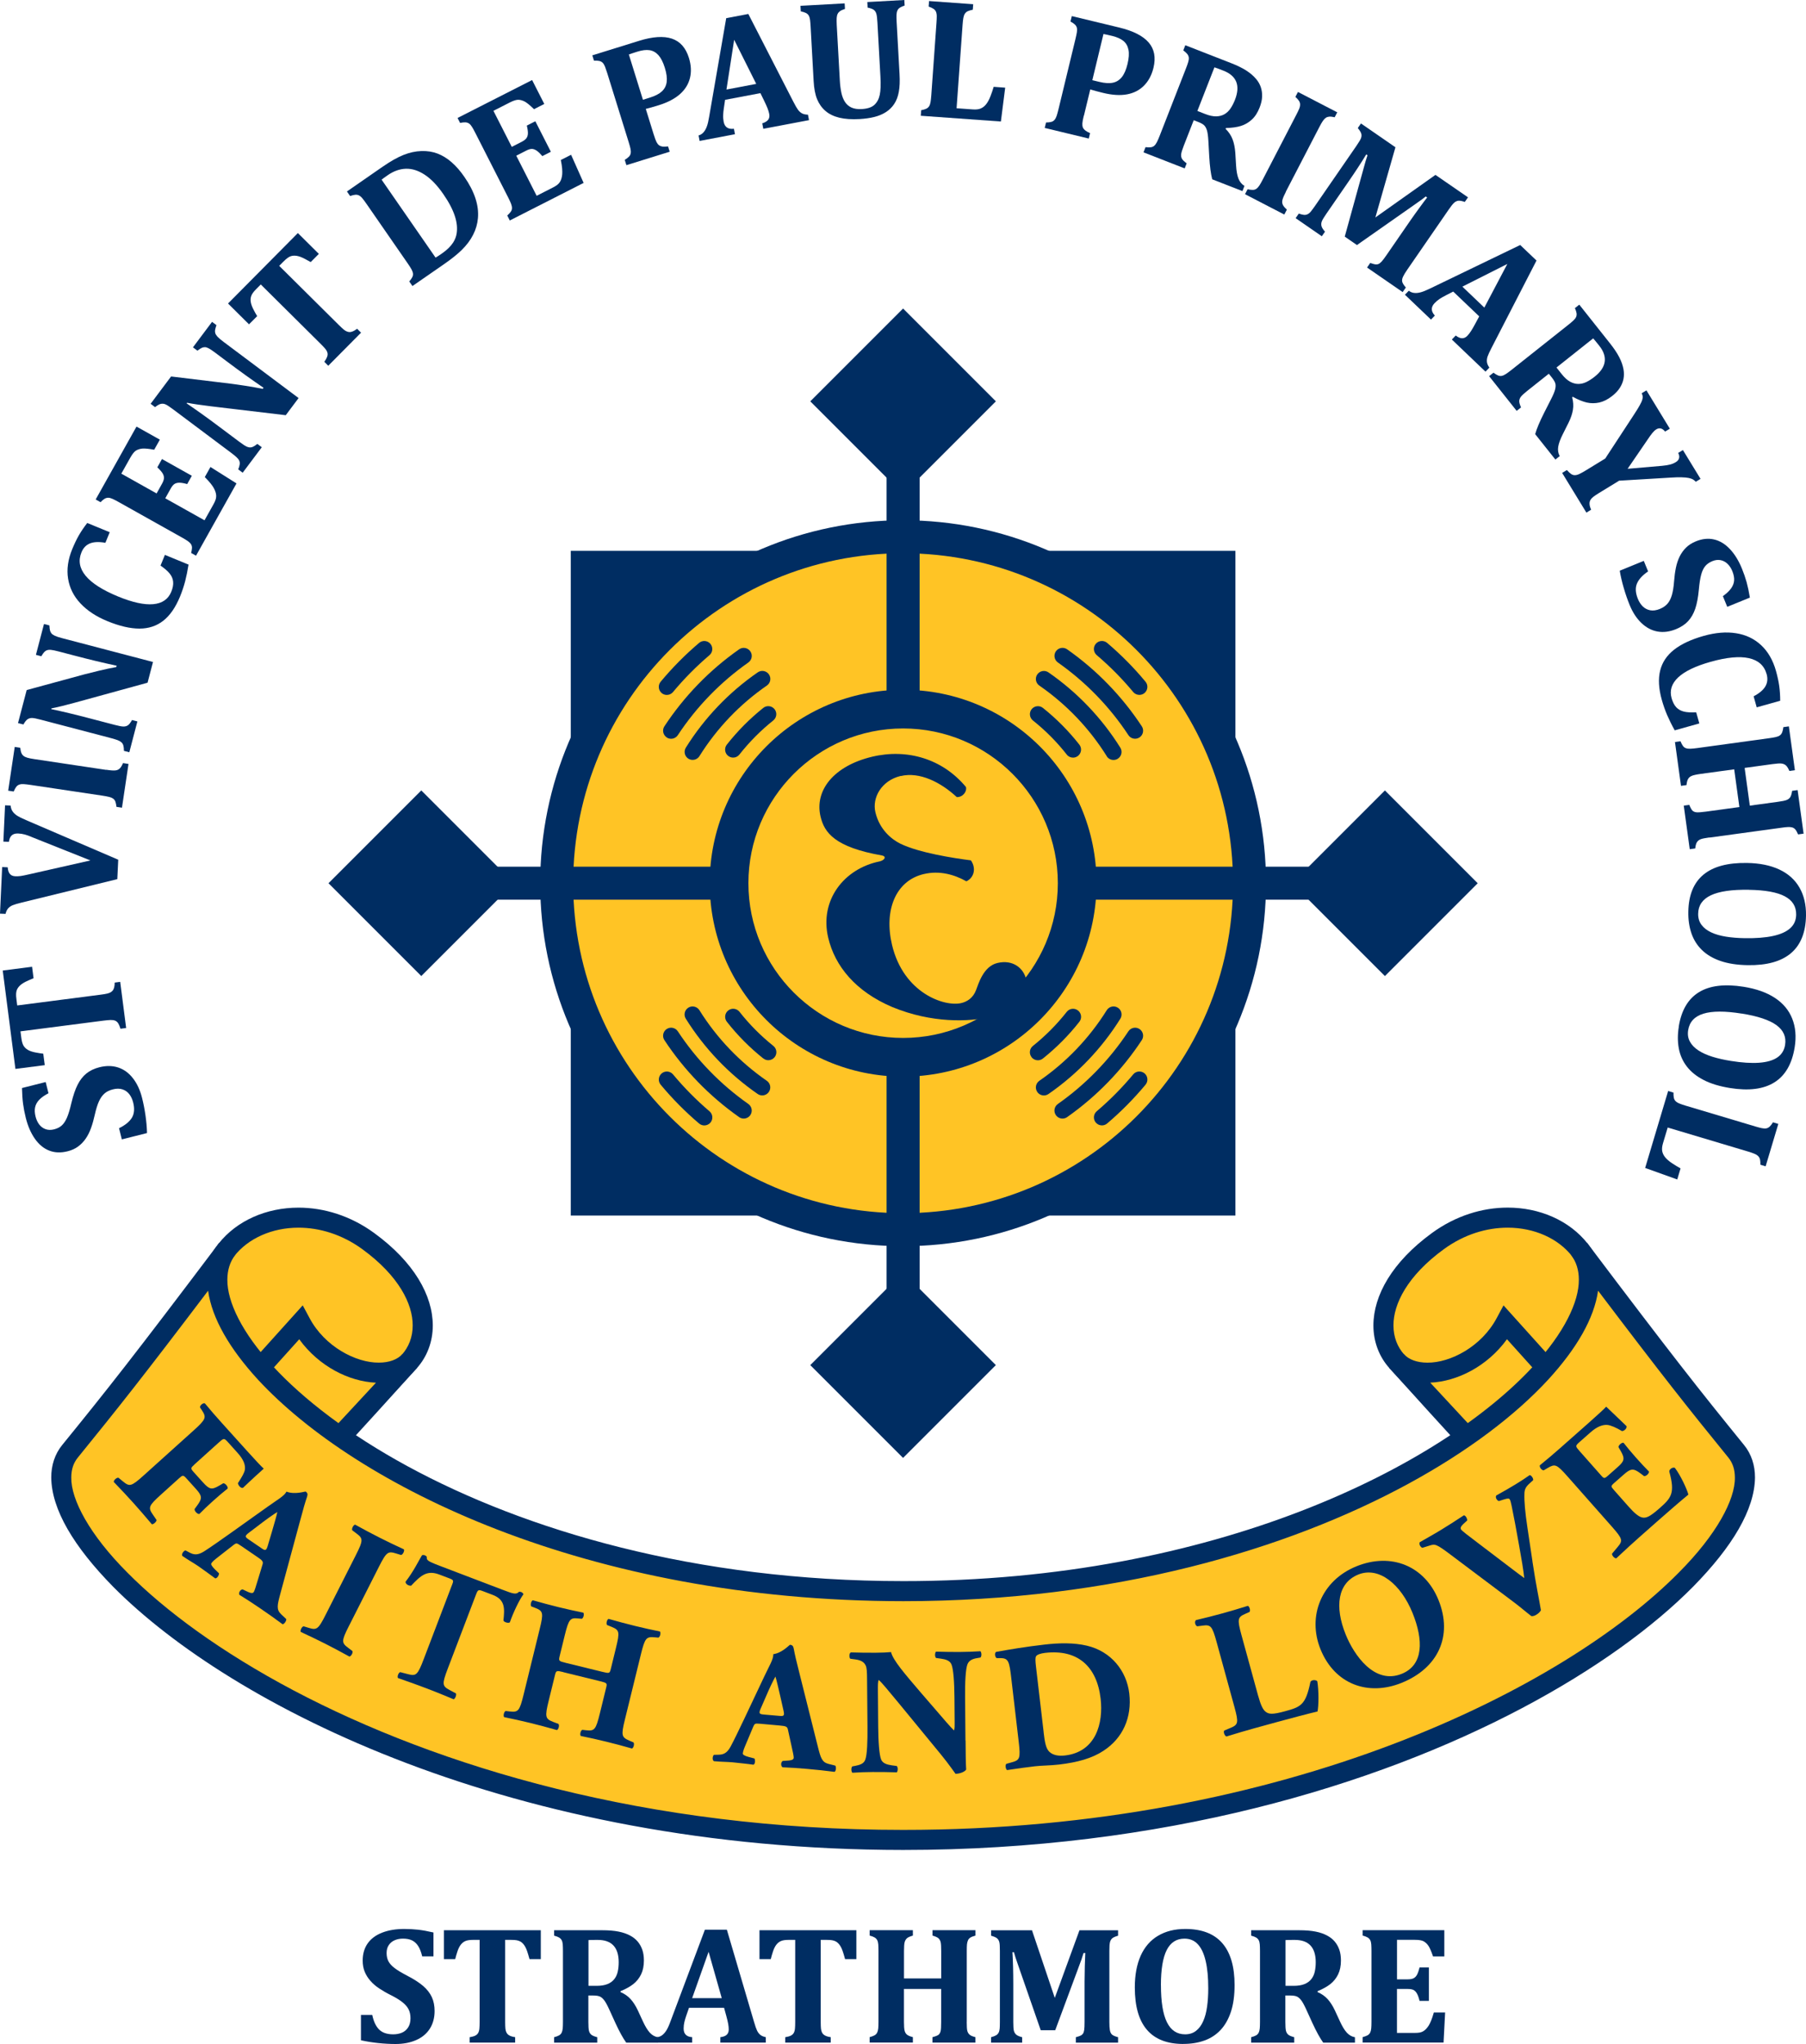 <?xml version="1.0" encoding="UTF-8"?><svg xmlns="http://www.w3.org/2000/svg" width="450" height="509.21" viewBox="0 0 450 509.21"><defs><style>.e{fill:#002d62;}.f{fill:#ffc425;}</style></defs><g id="a"/><g id="b"><g id="c"><rect class="e" x="142.22" y="137.23" width="165.61" height="165.6"/><g><path class="f" d="M225.03,306.35c-47.59,0-86.32-38.72-86.32-86.32s38.72-86.32,86.32-86.32,86.32,38.72,86.32,86.32-38.72,86.32-86.32,86.32h0Z"/><path class="e" d="M225.03,137.83c45.4,0,82.2,36.8,82.2,82.2s-36.8,82.21-82.2,82.21-82.21-36.8-82.21-82.21,36.8-82.2,82.21-82.2m0-8.22c-49.86,0-90.43,40.56-90.43,90.42s40.56,90.43,90.43,90.43,90.42-40.57,90.42-90.43-40.56-90.42-90.42-90.42h0Z"/></g><path class="e" d="M181.44,188.32c-.87-.68-1.02-1.94-.34-2.81h0c2.67-3.39,5.72-6.46,9.08-9.15h0c.86-.69,2.12-.55,2.81,.31h0c.69,.86,.55,2.12-.31,2.81h0c-3.13,2.5-5.96,5.35-8.44,8.5h0c-.4,.5-.98,.77-1.57,.76h0c-.43,0-.87-.14-1.23-.43h0Z"/><path class="e" d="M171.53,189.02c-.94-.59-1.22-1.82-.64-2.76h0c4.63-7.41,10.74-13.8,17.92-18.76h0c.91-.63,2.15-.4,2.78,.51h0c.63,.91,.4,2.15-.51,2.78h0c-6.73,4.65-12.46,10.64-16.8,17.58h0c-.38,.61-1.03,.94-1.7,.94h0c-.36,0-.73-.1-1.06-.3h0Z"/><path class="e" d="M166.12,183.71c-.92-.61-1.18-1.85-.57-2.77h0c4.94-7.5,11.26-14.02,18.61-19.17h0c.9-.64,2.15-.42,2.79,.49h0c.64,.9,.42,2.15-.49,2.79h0c-6.93,4.87-12.9,11.02-17.57,18.1h0c-.39,.58-1.02,.9-1.68,.9h0c-.38,0-.76-.11-1.1-.33h0Z"/><path class="e" d="M164.87,172.66c-.85-.71-.96-1.97-.26-2.82h0c2.91-3.49,6.11-6.73,9.58-9.67h0c.84-.72,2.1-.62,2.82,.23h0c.71,.84,.61,2.1-.23,2.82h0c-3.29,2.8-6.33,5.87-9.09,9.19h0c-.4,.48-.97,.72-1.54,.72h0c-.45,0-.9-.15-1.28-.46h0Z"/><path class="e" d="M265.8,187.98c-2.47-3.15-5.31-6-8.43-8.49h0c-.86-.69-1-1.95-.32-2.81h0c.69-.86,1.95-1,2.81-.32h0c3.37,2.69,6.42,5.76,9.08,9.15h0c.68,.87,.53,2.12-.34,2.81h0c-.37,.29-.8,.43-1.23,.43h0c-.59,0-1.18-.26-1.57-.76h0Z"/><path class="e" d="M275.77,188.39c-4.34-6.95-10.07-12.94-16.8-17.59h0c-.91-.63-1.14-1.87-.51-2.78h0c.63-.91,1.87-1.14,2.78-.51h0c7.17,4.96,13.28,11.35,17.91,18.76h0c.59,.94,.3,2.17-.64,2.76h0c-.33,.21-.7,.3-1.06,.3h0c-.67,0-1.32-.33-1.7-.94h0Z"/><path class="e" d="M281.16,183.14c-4.66-7.08-10.64-13.23-17.57-18.1h0c-.9-.63-1.12-1.88-.49-2.79h0c.64-.9,1.88-1.12,2.79-.49h0c7.35,5.16,13.67,11.67,18.61,19.18h0c.61,.92,.35,2.16-.57,2.77h0c-.34,.22-.72,.33-1.1,.33h0c-.65,0-1.29-.32-1.67-.9h0Z"/><path class="e" d="M282.36,172.4c-2.76-3.32-5.8-6.39-9.09-9.19h0c-.84-.72-.95-1.98-.23-2.82h0c.71-.84,1.98-.94,2.82-.23h0c3.46,2.94,6.67,6.18,9.57,9.68h0c.71,.85,.59,2.11-.26,2.82h0c-.37,.31-.83,.46-1.28,.46h0c-.57,0-1.14-.25-1.54-.72h0Z"/><path class="e" d="M190.19,263.7c-3.37-2.69-6.42-5.76-9.08-9.15h0c-.68-.87-.53-2.13,.34-2.81h0c.87-.68,2.12-.53,2.81,.33h0c2.48,3.15,5.31,6,8.44,8.5h0c.86,.69,1,1.95,.31,2.81h0c-.4,.49-.98,.75-1.56,.75h0c-.44,0-.88-.14-1.25-.44h0Z"/><path class="e" d="M188.8,272.55c-7.18-4.96-13.29-11.35-17.92-18.76h0c-.59-.93-.3-2.17,.63-2.75h0c.93-.59,2.17-.3,2.76,.63h0c4.34,6.95,10.07,12.94,16.8,17.59h0c.91,.63,1.13,1.87,.5,2.78h0c-.39,.56-1.01,.86-1.65,.86h0c-.39,0-.79-.12-1.13-.36h0Z"/><path class="e" d="M184.16,278.3c-7.34-5.16-13.67-11.67-18.61-19.17h0c-.61-.92-.35-2.16,.57-2.77h0c.92-.61,2.16-.35,2.77,.57h0c4.66,7.08,10.64,13.23,17.57,18.1h0c.9,.64,1.12,1.88,.49,2.79h0c-.39,.55-1.01,.85-1.64,.85h0c-.4,0-.8-.12-1.15-.36h0Z"/><path class="e" d="M174.19,279.9c-3.46-2.94-6.67-6.18-9.57-9.67h0c-.71-.85-.59-2.11,.26-2.82h0c.85-.71,2.11-.59,2.82,.26h0c2.76,3.31,5.8,6.39,9.09,9.19h0c.84,.71,.94,1.98,.23,2.82h0c-.4,.46-.96,.7-1.53,.7h0c-.46,0-.92-.16-1.29-.48h0Z"/><path class="e" d="M257.05,263.39c-.69-.87-.55-2.12,.31-2.81h0c3.13-2.5,5.96-5.35,8.44-8.5h0c.68-.87,1.94-1.02,2.81-.33h0c.87,.68,1.02,1.94,.33,2.81h0c-2.66,3.39-5.72,6.46-9.08,9.15h0c-.37,.29-.81,.44-1.25,.44h0c-.59,0-1.17-.26-1.56-.75h0Z"/><path class="e" d="M258.46,272.04c-.63-.91-.4-2.15,.51-2.78h0c6.73-4.65,12.46-10.64,16.8-17.59h0c.58-.93,1.82-1.22,2.75-.63h0c.94,.58,1.22,1.82,.64,2.75h0c-4.63,7.41-10.74,13.8-17.91,18.76h0c-.35,.24-.74,.36-1.14,.36h0c-.63,0-1.26-.3-1.65-.86h0Z"/><path class="e" d="M263.1,277.82c-.64-.9-.42-2.15,.49-2.79h0c6.93-4.87,12.9-11.02,17.57-18.1h0c.61-.92,1.85-1.18,2.77-.57h0c.92,.61,1.18,1.84,.57,2.77h0c-4.94,7.5-11.26,14.01-18.61,19.18h0c-.35,.25-.75,.36-1.15,.36h0c-.63,0-1.25-.3-1.64-.85h0Z"/><path class="e" d="M273.04,279.67c-.71-.84-.61-2.11,.23-2.82h0c3.29-2.8,6.33-5.87,9.09-9.19h0c.7-.85,1.97-.96,2.82-.26h0c.85,.71,.96,1.97,.26,2.82h0c-2.91,3.49-6.11,6.73-9.57,9.67h0c-.38,.32-.84,.48-1.3,.48h0c-.57,0-1.13-.24-1.52-.7h0Z"/><polygon class="e" points="220.91 331.66 220.91 108.4 229.14 108.4 229.14 331.66 220.91 331.66 220.91 331.66"/><polygon class="e" points="113.4 224.14 113.4 215.92 336.66 215.92 336.66 224.14 113.4 224.14 113.4 224.14"/><g><path class="f" d="M225.03,263.4c-23.91,0-43.37-19.45-43.37-43.37s19.46-43.37,43.37-43.37,43.37,19.46,43.37,43.37-19.46,43.37-43.37,43.37h0Z"/><path class="e" d="M225.03,171.84c26.61,0,48.19,21.58,48.19,48.19s-21.58,48.19-48.19,48.19-48.19-21.57-48.19-48.19,21.57-48.19,48.19-48.19m0,9.64c-21.26,0-38.55,17.29-38.55,38.55s17.29,38.55,38.55,38.55,38.55-17.29,38.55-38.55-17.29-38.55-38.55-38.55h0Z"/></g><path class="e" d="M224.43,193.31c-4.79,1.14-7.17,5.42-6.31,9.04,1.05,4.4,4.09,6.77,6.19,7.82,4.67,2.29,13.35,3.63,17.61,4.17,1.41,2.04,.73,4.37-1.13,5.22-2.98-1.67-6.64-2.75-10.65-1.8-6.94,1.65-9.94,8.97-7.87,17.66,2.86,12.01,13.07,15.47,17.27,14.47,1.37-.33,2.91-1.21,3.67-3.25,.58-1.48,1.8-5.9,5.31-6.73,3.91-.93,6.51,1.34,7.14,3.98,1.19,4.98-3.62,8.19-8.9,9.45-5.28,1.25-14.58,1.61-24.42-2.45-9.19-3.9-14.3-10.22-15.97-17.25-2.23-9.38,3.95-17.25,12.81-19.04,1.27-.3,1.77-1.25,.58-1.48-11.74-2.06-14.35-5.67-15.3-9.67-1.56-6.54,3.29-12.65,12.86-14.93,8.79-2.09,17.58,.57,23.37,7.55,.28,1.17-.83,2.57-2.29,2.51-3.98-3.7-9.25-6.36-13.94-5.25Z"/><rect class="e" x="208.67" y="83.63" width="32.7" height="32.7" transform="translate(-4.79 188.4) rotate(-45)"/><rect class="e" x="208.67" y="323.73" width="32.7" height="32.7" transform="translate(-174.57 258.73) rotate(-45)"/><rect class="e" x="88.62" y="203.68" width="32.7" height="32.7" transform="translate(-124.84 138.68) rotate(-45)"/><rect class="e" x="328.72" y="203.68" width="32.7" height="32.7" transform="translate(-54.51 308.46) rotate(-45)"/><g><path class="e" d="M29.68,281.06c1.53-.75,2.59-1.62,3.19-2.61,.59-.99,.7-2.26,.31-3.79-.2-.8-.52-1.49-.95-2.05-.43-.57-1-.97-1.7-1.21-.7-.23-1.51-.24-2.42,0-.84,.21-1.53,.55-2.07,1.02-.54,.47-1,1.12-1.38,1.95-.38,.83-.73,1.95-1.04,3.34-.26,1.19-.57,2.29-.93,3.29-.35,1-.8,1.89-1.33,2.66-.53,.78-1.17,1.43-1.9,1.97-.73,.54-1.6,.94-2.62,1.19-1.67,.42-3.19,.37-4.57-.17-1.38-.53-2.56-1.51-3.56-2.92-1-1.42-1.76-3.15-2.28-5.22-.3-1.21-.53-2.38-.68-3.51-.15-1.13-.24-2.44-.27-3.94l5.9-1.49,.7,2.79c-1.01,.53-1.78,1.07-2.31,1.63-.53,.56-.87,1.18-1.02,1.85-.15,.67-.11,1.46,.12,2.37,.2,.77,.51,1.43,.93,1.97,.43,.54,.95,.92,1.58,1.14,.62,.22,1.32,.23,2.08,.04,.79-.2,1.43-.52,1.93-.97s.93-1.11,1.3-1.96c.37-.86,.73-2.06,1.09-3.61,.45-1.89,.97-3.42,1.56-4.58,.59-1.17,1.32-2.1,2.19-2.81,.87-.7,1.95-1.22,3.26-1.55,1.67-.42,3.22-.4,4.64,.06,1.42,.46,2.65,1.35,3.68,2.67,1.03,1.31,1.79,2.94,2.28,4.88,.35,1.38,.64,2.85,.86,4.39,.22,1.54,.35,3,.38,4.4l-6.27,1.58-.7-2.79Z"/><path class="e" d="M31.39,256.11l-1.37,.18c-.17-.57-.36-1.01-.56-1.34-.2-.32-.46-.54-.77-.67-.31-.13-.7-.18-1.15-.17-.46,.02-1.02,.07-1.68,.15l-20.76,2.68,.22,1.69c.11,.83,.29,1.46,.54,1.88,.25,.42,.61,.76,1.07,1.04,.46,.27,1.05,.48,1.79,.63,.73,.15,1.42,.25,2.06,.33l.37,2.85-7.31,.94-3.16-24.51,7.31-.94,.37,2.85c-.91,.39-1.58,.68-2,.89-.42,.21-.78,.43-1.07,.66-.29,.23-.52,.46-.7,.69-.18,.24-.32,.48-.41,.73-.09,.25-.15,.56-.17,.92s.01,.83,.09,1.4l.19,1.5,20.76-2.68c.74-.09,1.29-.19,1.67-.28,.38-.09,.68-.21,.9-.35,.22-.14,.39-.3,.52-.48,.12-.18,.23-.42,.31-.72,.08-.3,.12-.7,.13-1.19l1.37-.18,1.48,11.5Z"/><path class="e" d="M7.79,208.47c-.58-.24-1.12-.43-1.63-.57-.51-.14-1.05-.23-1.63-.25-.68-.03-1.22,.12-1.6,.46-.38,.34-.62,.88-.71,1.62l-1.38-.06,.42-9.04,1.38,.06c.06,.54,.21,.99,.45,1.38,.24,.38,.6,.74,1.06,1.06,.47,.32,1.24,.71,2.31,1.17l23,9.88-.23,4.84-23.81,5.83c-1.06,.26-1.82,.48-2.27,.67-.45,.19-.82,.45-1.11,.77s-.51,.78-.66,1.38l-1.38-.06,.54-11.6,1.38,.06c.05,.73,.23,1.28,.53,1.64,.31,.37,.75,.56,1.34,.59,.46,.02,.91,0,1.36-.06,.45-.06,1.16-.21,2.13-.43l15.25-3.45-14.75-5.88Z"/><path class="e" d="M26.46,191.77c.48,.07,.94,.13,1.36,.16,.42,.03,.77,.03,1.04-.01,.28-.04,.52-.13,.72-.26,.2-.13,.39-.33,.57-.58,.17-.26,.34-.58,.5-.97l1.37,.21-1.63,10.9-1.37-.21c-.06-.53-.15-.96-.26-1.28-.12-.32-.3-.58-.57-.76-.26-.19-.61-.34-1.04-.44-.43-.11-.98-.21-1.64-.31l-17.92-2.68c-.66-.1-1.21-.16-1.65-.19-.43-.03-.8,0-1.11,.11-.31,.1-.56,.29-.78,.56-.21,.27-.42,.66-.64,1.17l-1.37-.21,1.63-10.9,1.37,.21c.07,.59,.17,1.03,.3,1.33s.31,.53,.54,.71c.23,.18,.54,.32,.93,.44,.39,.12,.98,.23,1.75,.35l17.9,2.68Z"/><path class="e" d="M10.97,155.46l1.34,.35c.03,.59,.08,1.01,.15,1.26,.06,.26,.18,.49,.34,.7s.44,.41,.83,.6c.39,.19,1.01,.4,1.87,.62l22.62,5.93-1.35,5.16-18.2,5c-2.46,.67-4.38,1.14-5.75,1.4l-.05,.18c2.95,.63,6.04,1.37,9.27,2.22l6.54,1.71c1.01,.27,1.74,.4,2.17,.41,.43,0,.8-.09,1.11-.3,.31-.2,.65-.64,1.03-1.32l1.34,.35-2.01,7.68-1.34-.35c0-.54-.05-.97-.14-1.31-.09-.33-.25-.61-.49-.82-.24-.21-.57-.4-.97-.55-.41-.15-.93-.31-1.57-.48l-17.57-4.61c-1.01-.27-1.73-.41-2.14-.42-.41-.01-.78,.09-1.11,.3-.33,.21-.68,.65-1.06,1.32l-1.34-.35,2.16-8.23,14.38-3.91c.9-.24,2.12-.54,3.65-.91,1.53-.37,2.96-.67,4.3-.91l.09-.33c-3.28-.7-6.83-1.55-10.66-2.56l-3.78-.99c-.88-.23-1.53-.36-1.94-.4-.41-.04-.74,0-.98,.08-.24,.09-.46,.23-.66,.44-.2,.2-.45,.56-.76,1.07l-1.34-.35,2.01-7.68Z"/><path class="e" d="M21.71,130.28l5.63,2.31-1.08,2.64c-1.59-.29-2.87-.24-3.84,.15-.97,.39-1.68,1.13-2.12,2.22-.84,2.05-.49,4,1.04,5.85,1.53,1.85,4.23,3.57,8.09,5.16,3.59,1.47,6.5,2.11,8.74,1.91,2.24-.2,3.74-1.23,4.5-3.08,.39-.94,.54-1.78,.47-2.51-.07-.73-.35-1.4-.84-2.01-.49-.62-1.26-1.29-2.3-2.02l1.09-2.66,5.89,2.42c-.25,1.56-.54,2.97-.86,4.21-.33,1.24-.75,2.5-1.27,3.77-1.11,2.69-2.49,4.69-4.16,6s-3.65,1.96-5.95,1.96c-2.29,0-4.94-.61-7.95-1.84-2.81-1.15-5.06-2.63-6.75-4.44-1.69-1.8-2.71-3.86-3.08-6.18-.37-2.31-.02-4.76,1.04-7.34,.54-1.31,1.09-2.46,1.67-3.47,.58-1,1.27-2.01,2.06-3.03Z"/><path class="e" d="M34.01,106.27l5.82,3.26-1.41,2.51c-1.38-.25-2.36-.34-2.93-.29-.57,.05-1.08,.21-1.54,.46-.46,.26-.95,.86-1.48,1.8l-2.24,3.99,8.79,4.93,1.35-2.42c.3-.54,.46-1,.48-1.39,.02-.39-.09-.79-.33-1.19-.24-.4-.68-.9-1.32-1.5l1.16-2.07,7.44,4.17-1.16,2.07c-.8-.23-1.45-.34-1.94-.34-.49,0-.89,.1-1.21,.3-.32,.2-.64,.58-.96,1.16l-1.35,2.42,9.78,5.48,2.23-3.98c.24-.43,.41-.8,.52-1.13,.11-.32,.16-.64,.16-.95,0-.31-.06-.63-.17-.98-.11-.34-.26-.67-.43-.99-.18-.32-.43-.69-.77-1.12-.34-.43-.83-.97-1.47-1.62l1.41-2.51,6.49,4.09-10.09,18.01-1.21-.68c.13-.52,.2-.95,.21-1.29,0-.34-.08-.65-.26-.91-.18-.27-.45-.53-.81-.78-.36-.25-.84-.54-1.43-.87l-15.79-8.85c-.57-.32-1.06-.58-1.47-.76-.41-.19-.77-.29-1.09-.3-.32,0-.62,.08-.92,.25-.3,.18-.64,.46-1.02,.86l-1.21-.68,10.18-18.17Z"/><path class="e" d="M52.82,80.17l1.11,.83c-.19,.56-.3,.97-.34,1.23-.04,.26-.02,.52,.05,.77,.07,.25,.25,.54,.54,.87,.29,.32,.79,.75,1.5,1.28l18.72,14.02-3.2,4.27-18.74-2.23c-2.53-.31-4.48-.6-5.85-.87l-.11,.15c2.49,1.69,5.08,3.54,7.76,5.55l5.41,4.05c.84,.63,1.46,1.03,1.86,1.2,.4,.17,.78,.22,1.14,.14,.36-.07,.84-.35,1.45-.84l1.11,.83-4.76,6.35-1.11-.83c.2-.5,.32-.92,.37-1.26,.05-.34,0-.66-.14-.95-.14-.29-.37-.58-.7-.87-.32-.29-.75-.64-1.27-1.03l-14.54-10.89c-.84-.63-1.45-1.03-1.82-1.19-.37-.17-.75-.21-1.14-.14-.38,.07-.88,.34-1.48,.82l-1.11-.83,5.1-6.81,14.79,1.79c.93,.12,2.17,.29,3.72,.53,1.55,.24,3,.5,4.33,.77l.2-.27c-2.77-1.88-5.74-4.01-8.91-6.39l-3.12-2.34c-.73-.55-1.28-.91-1.64-1.1-.37-.19-.68-.29-.93-.29-.26,0-.51,.04-.77,.16-.26,.11-.63,.35-1.11,.71l-1.11-.83,4.76-6.35Z"/><path class="e" d="M81.79,91.12l-.98-.98c.35-.49,.58-.91,.71-1.27,.13-.36,.15-.7,.06-1.02-.09-.33-.28-.66-.58-1.01-.29-.35-.68-.76-1.16-1.23l-14.86-14.74-1.2,1.21c-.59,.6-.98,1.12-1.15,1.58-.18,.46-.23,.95-.16,1.48,.07,.53,.27,1.13,.6,1.79,.33,.67,.67,1.28,1.01,1.83l-2.03,2.04-5.23-5.19,17.4-17.55,5.23,5.19-2.03,2.04c-.86-.48-1.51-.82-1.93-1.03-.43-.21-.82-.35-1.17-.44-.36-.09-.68-.13-.98-.13-.3,0-.57,.04-.83,.12-.26,.08-.53,.22-.83,.43-.29,.21-.65,.52-1.05,.92l-1.06,1.07,14.86,14.74c.53,.52,.94,.9,1.24,1.15,.3,.24,.58,.41,.83,.49,.25,.09,.48,.13,.7,.12,.22-.01,.47-.08,.76-.2,.29-.12,.63-.33,1.02-.63l.98,.98-8.16,8.23Z"/><path class="e" d="M95.43,41.48c1.92-1.33,3.63-2.29,5.13-2.89,1.5-.59,2.97-.91,4.42-.96,1.45-.05,2.79,.16,4.02,.62,1.23,.47,2.41,1.19,3.52,2.16,1.12,.97,2.19,2.2,3.21,3.69,1.24,1.79,2.15,3.55,2.72,5.27,.57,1.72,.78,3.37,.64,4.97-.12,1.43-.52,2.81-1.2,4.15-.68,1.34-1.64,2.62-2.89,3.84-1.08,1.05-2.54,2.22-4.39,3.5l-7.84,5.43-.79-1.14c.35-.41,.6-.77,.75-1.07,.16-.3,.21-.61,.17-.93-.04-.32-.17-.67-.39-1.06-.22-.39-.52-.86-.9-1.41l-10.3-14.88c-.37-.54-.71-.99-.99-1.33-.28-.35-.57-.6-.85-.74-.28-.15-.59-.21-.94-.18-.35,.03-.78,.14-1.29,.32l-.79-1.14,8.97-6.22Zm13.09,22.7c.23-.11,.77-.45,1.61-1.04,1.27-.88,2.2-1.8,2.81-2.76,.45-.72,.74-1.48,.85-2.27,.2-1.31,.05-2.73-.45-4.26-.54-1.67-1.5-3.5-2.88-5.49-1.51-2.19-3.06-3.8-4.65-4.84-1.59-1.04-3.15-1.53-4.69-1.48-1.54,.05-3.05,.59-4.53,1.62-.71,.49-1.22,.86-1.51,1.1l13.45,19.42Z"/><path class="e" d="M132.59,19.95l3.03,5.95-2.56,1.3c-1.01-.98-1.77-1.6-2.27-1.87-.5-.27-1.01-.43-1.53-.47-.52-.04-1.27,.18-2.23,.67l-4.08,2.08,4.57,8.98,2.47-1.26c.55-.28,.94-.58,1.17-.89,.23-.31,.36-.7,.38-1.17,.02-.47-.07-1.13-.27-1.98l2.12-1.08,3.87,7.6-2.12,1.08c-.54-.63-1.02-1.09-1.42-1.36-.41-.27-.8-.42-1.17-.43-.38-.01-.86,.13-1.44,.43l-2.47,1.26,5.08,9.99,4.06-2.07c.44-.22,.79-.44,1.06-.65,.27-.21,.49-.44,.66-.7,.17-.26,.3-.56,.4-.91,.1-.35,.16-.7,.19-1.06,.03-.36,.02-.81-.02-1.36-.04-.54-.15-1.27-.33-2.17l2.56-1.3,3.12,7.01-18.4,9.36-.63-1.24c.4-.36,.7-.68,.89-.96,.2-.28,.29-.58,.29-.9,0-.32-.08-.69-.24-1.1-.16-.41-.4-.92-.7-1.52l-8.21-16.13c-.3-.59-.56-1.07-.8-1.45-.23-.38-.48-.67-.74-.85s-.56-.28-.91-.3c-.35-.02-.79,.03-1.33,.14l-.63-1.23,18.56-9.44Z"/><path class="e" d="M162.9,33.54c.27,.88,.5,1.5,.68,1.84,.18,.35,.38,.61,.6,.78,.22,.17,.5,.29,.83,.35,.33,.06,.82,.05,1.45-.03l.41,1.32-10.79,3.35-.41-1.32c.45-.29,.8-.55,1.04-.8,.24-.24,.39-.52,.44-.84,.06-.32,.04-.69-.05-1.13-.09-.43-.24-.97-.44-1.61l-5.37-17.28c-.2-.63-.38-1.15-.54-1.57-.17-.42-.36-.74-.58-.96-.22-.22-.51-.37-.84-.45-.34-.08-.78-.1-1.33-.08l-.41-1.32,11.65-3.62c3.38-1.05,6.1-1.23,8.16-.55,2.06,.69,3.48,2.29,4.26,4.8,.55,1.78,.64,3.44,.26,5-.38,1.56-1.22,2.9-2.5,4.04-1.29,1.14-3.05,2.06-5.3,2.76-1.3,.4-2.37,.71-3.21,.91l1.99,6.42Zm-2.7-8.68l1.72-.54c1.34-.41,2.34-.94,3.01-1.56,.67-.63,1.07-1.41,1.19-2.36,.12-.95-.03-2.12-.47-3.53-.43-1.39-.97-2.44-1.6-3.14-.64-.7-1.38-1.11-2.22-1.23-.84-.12-1.84,0-2.99,.36-.94,.29-1.65,.53-2.15,.71l3.51,11.29Z"/><path class="e" d="M189.48,23.2l-8.81,1.67-.31,2.09c-.09,.59-.15,1.15-.17,1.69-.03,.54,.02,1.1,.12,1.67,.26,1.35,1.11,1.93,2.56,1.76l.26,1.36-8.81,1.67-.26-1.36c.5-.15,.91-.41,1.24-.79,.33-.38,.6-.85,.82-1.44,.22-.58,.41-1.4,.58-2.44l4.25-24.55,5.51-1.05,11.19,21.81c.5,.97,.89,1.66,1.18,2.05,.29,.39,.62,.69,1,.9,.38,.21,.88,.31,1.49,.33l.26,1.36-11.39,2.16-.26-1.36c.7-.22,1.19-.52,1.48-.9,.28-.38,.37-.86,.26-1.44-.08-.43-.22-.89-.42-1.4s-.48-1.13-.85-1.89l-.94-1.92Zm-8.48-.89l7.43-1.41-5.5-10.99-1.92,12.4Z"/><path class="e" d="M218.63,5.65c-.06-1.05-.14-1.78-.26-2.18-.11-.41-.31-.73-.59-.97-.28-.24-.81-.44-1.59-.61l-.08-1.38,9.22-.51,.08,1.38c-.5,.17-.88,.34-1.17,.52-.28,.18-.5,.41-.63,.71-.14,.29-.21,.66-.23,1.11-.02,.44,0,1,.03,1.67l.73,13.1c.1,1.73,.04,3.19-.18,4.37-.21,1.18-.59,2.19-1.14,3.02-.54,.83-1.24,1.51-2.08,2.05-.85,.54-1.81,.94-2.89,1.21-1.08,.27-2.3,.44-3.65,.52-1.99,.11-3.67,0-5.07-.34-1.39-.34-2.54-.9-3.45-1.68-.91-.78-1.6-1.76-2.08-2.92s-.77-2.68-.87-4.56l-.75-13.56c-.04-.66-.08-1.21-.14-1.65-.06-.45-.17-.8-.33-1.08-.16-.27-.4-.49-.71-.64-.31-.16-.74-.29-1.27-.4l-.08-1.38,11.01-.61,.08,1.38c-.56,.19-.98,.37-1.24,.56-.26,.19-.46,.41-.58,.67-.13,.26-.21,.59-.24,1-.03,.41-.03,1,.01,1.79l.77,13.84c.06,1.1,.19,2.11,.38,3.01,.19,.9,.49,1.67,.89,2.29,.41,.63,.95,1.1,1.62,1.41,.68,.31,1.53,.44,2.57,.38,1.42-.08,2.47-.42,3.14-1.04s1.12-1.44,1.34-2.48c.23-1.04,.29-2.58,.17-4.63l-.74-13.37Z"/><path class="e" d="M242.49,1.04l-.1,1.38c-.51,.1-.92,.23-1.23,.36-.3,.14-.55,.34-.73,.61-.18,.27-.31,.62-.39,1.06-.08,.44-.14,.99-.19,1.66l-1.5,20.86,4.06,.29c.81,.06,1.47-.02,1.97-.24,.51-.22,.96-.57,1.35-1.07,.39-.5,.75-1.16,1.07-1.99,.32-.83,.58-1.6,.79-2.33l2.87,.21-1.07,8.43-19.96-1.43,.1-1.38c.53-.1,.95-.23,1.26-.37,.31-.15,.55-.36,.72-.63,.17-.28,.29-.63,.36-1.07,.07-.44,.13-.99,.18-1.66l1.29-18.03c.05-.66,.07-1.21,.07-1.66,0-.45-.07-.82-.19-1.11-.13-.29-.33-.53-.62-.73-.29-.2-.69-.38-1.21-.56l.1-1.38,11,.79Z"/><path class="e" d="M270.05,28.82c-.22,.9-.34,1.54-.36,1.93-.02,.39,.02,.72,.12,.98,.1,.26,.28,.5,.54,.72,.26,.22,.68,.46,1.26,.72l-.32,1.35-10.98-2.65,.33-1.35c.54-.01,.97-.06,1.3-.15,.33-.09,.6-.25,.81-.5,.21-.24,.39-.58,.53-.99,.14-.42,.29-.95,.45-1.61l4.25-17.59c.15-.64,.27-1.18,.34-1.62,.07-.44,.07-.82,0-1.13-.08-.31-.24-.58-.49-.82-.25-.24-.62-.49-1.1-.75l.33-1.35,11.86,2.86c3.44,.83,5.87,2.07,7.29,3.71,1.42,1.65,1.82,3.75,1.2,6.31-.44,1.81-1.22,3.28-2.34,4.42-1.12,1.14-2.53,1.87-4.22,2.19-1.69,.32-3.68,.2-5.96-.35-1.32-.32-2.4-.61-3.23-.87l-1.58,6.53Zm2.13-8.84l1.75,.42c1.36,.33,2.49,.4,3.39,.2,.9-.19,1.64-.67,2.23-1.42,.59-.75,1.06-1.84,1.4-3.27,.34-1.41,.42-2.59,.23-3.52-.19-.93-.61-1.66-1.27-2.2-.66-.53-1.58-.94-2.75-1.23-.95-.23-1.69-.39-2.21-.49l-2.77,11.49Z"/><path class="e" d="M295.2,41.96l-10.27-4.01,.5-1.29c.53,.06,.97,.07,1.31,.03,.34-.04,.63-.17,.87-.38,.24-.21,.46-.52,.66-.91,.2-.39,.42-.91,.67-1.53l6.58-16.86c.24-.61,.42-1.13,.55-1.56,.13-.43,.18-.8,.14-1.12-.04-.31-.16-.61-.38-.88-.22-.27-.55-.57-.99-.89l.5-1.29,11.4,4.45c1.54,.6,2.8,1.22,3.79,1.85,.99,.64,1.8,1.33,2.44,2.09,.54,.63,.93,1.31,1.18,2.05,.25,.74,.36,1.52,.33,2.36-.03,.84-.24,1.74-.62,2.72-.5,1.28-1.15,2.29-1.96,3.02-.81,.74-1.71,1.26-2.71,1.57-1,.31-2.24,.48-3.73,.52l-.08,.2c.8,.79,1.38,1.66,1.74,2.61,.36,.94,.58,2.05,.68,3.32l.19,3.14c.08,1.4,.28,2.5,.59,3.31,.31,.8,.81,1.42,1.5,1.84l-.5,1.29-7.53-2.94c-.35-1.34-.6-3.22-.74-5.66l-.22-3.94c-.07-1.17-.19-2.03-.35-2.57-.16-.54-.39-.96-.67-1.25s-.79-.58-1.5-.86l-1.13-.44-2.46,6.3c-.38,.98-.6,1.68-.66,2.11-.06,.43,0,.81,.16,1.14,.17,.34,.57,.73,1.2,1.19l-.5,1.29Zm7.4-25.19l-4.25,10.87,1.94,.76c1.04,.41,1.96,.6,2.75,.59,.79-.02,1.48-.2,2.07-.54,.59-.35,1.1-.83,1.51-1.45,.42-.62,.78-1.33,1.1-2.14,.69-1.77,.79-3.27,.31-4.48-.49-1.21-1.55-2.14-3.2-2.78-1.12-.44-1.86-.71-2.23-.82Z"/><path class="e" d="M320.43,47.73c-.23,.44-.42,.85-.59,1.23-.17,.39-.28,.72-.33,.99-.05,.27-.04,.53,.02,.77,.06,.24,.18,.48,.37,.72,.19,.25,.44,.51,.75,.78l-.64,1.23-9.79-5.07,.64-1.23c.52,.11,.96,.17,1.3,.16,.34,0,.64-.1,.91-.29,.26-.19,.51-.47,.75-.84,.24-.37,.51-.86,.82-1.45l8.34-16.09c.31-.6,.55-1.1,.72-1.5,.17-.4,.25-.76,.25-1.09,0-.32-.09-.63-.28-.92-.19-.29-.49-.62-.9-.99l.64-1.23,9.79,5.07-.64,1.23c-.58-.13-1.03-.18-1.36-.15-.32,.03-.6,.12-.84,.28-.24,.16-.48,.41-.71,.74-.24,.33-.54,.85-.9,1.55l-8.33,16.07Z"/><path class="e" d="M364.98,50.31c-.73-.25-1.27-.35-1.63-.3-.36,.05-.7,.22-1.02,.5-.32,.28-.78,.85-1.37,1.72l-10.31,14.95c-.49,.7-.83,1.28-1.05,1.74s-.29,.87-.22,1.23c.07,.36,.37,.85,.91,1.48l-.79,1.14-8.87-6.12,.79-1.14c.6,.21,1.04,.33,1.3,.36,.27,.03,.51,0,.74-.09,.22-.09,.48-.29,.77-.59,.29-.3,.7-.85,1.24-1.63l5.84-8.47c.64-.93,1.42-2.02,2.33-3.27,.91-1.24,1.56-2.12,1.96-2.62l-.36-.25c-.46,.37-.91,.72-1.38,1.05-.46,.34-1.3,.93-2.51,1.77l-13.24,9.28-3.04-2.1,4.8-17.38c.26-.99,.55-1.96,.87-2.89l-.31-.21c-1.2,1.98-2.69,4.27-4.48,6.86l-5.48,7.95c-.59,.85-.96,1.47-1.11,1.86-.15,.39-.18,.78-.09,1.16,.09,.39,.38,.86,.88,1.42l-.79,1.14-6.53-4.51,.79-1.14c.5,.18,.93,.28,1.27,.32,.34,.03,.66-.02,.94-.17,.29-.14,.57-.38,.84-.72,.27-.34,.6-.78,.99-1.34l10.31-14.95c.6-.88,.98-1.5,1.13-1.87,.15-.37,.18-.74,.11-1.1-.08-.36-.37-.85-.89-1.48l.79-1.14,8.59,5.93-5,17.49,14.97-10.61,8.11,5.59-.79,1.14Z"/><path class="e" d="M368.59,78.83l-6.49-6.19-1.88,.96c-.53,.27-1.02,.55-1.47,.84-.45,.29-.88,.65-1.29,1.08-.95,.99-.93,2.03,.06,3.1l-.96,1-6.49-6.19,.96-1c.41,.32,.87,.5,1.36,.55,.5,.05,1.04,0,1.64-.17,.6-.16,1.37-.48,2.32-.94l22.44-10.83,4.06,3.87-11.22,21.79c-.5,.97-.83,1.69-.98,2.15-.15,.46-.2,.91-.15,1.34,.05,.43,.26,.9,.6,1.4l-.96,1-8.38-8,.96-1c.58,.44,1.11,.67,1.59,.68,.48,0,.92-.2,1.32-.62,.3-.31,.6-.7,.89-1.15,.3-.45,.64-1.05,1.04-1.79l1.01-1.88Zm-4.21-7.42l5.47,5.22,5.73-10.87-11.2,5.65Z"/><path class="e" d="M377.89,102.34l-6.85-8.63,1.09-.86c.43,.32,.8,.55,1.12,.68,.31,.14,.63,.17,.94,.11,.32-.06,.66-.22,1.03-.46,.37-.24,.82-.57,1.35-.99l14.18-11.25c.52-.41,.94-.77,1.27-1.07,.33-.31,.56-.6,.69-.89,.13-.29,.17-.61,.12-.95-.05-.34-.19-.77-.41-1.27l1.09-.86,7.61,9.59c1.03,1.29,1.81,2.46,2.35,3.51,.54,1.05,.89,2.06,1.06,3.04,.14,.81,.14,1.6-.01,2.37-.15,.76-.45,1.5-.9,2.2-.45,.71-1.08,1.38-1.91,2.04-1.08,.85-2.15,1.39-3.21,1.63-1.07,.23-2.11,.23-3.13,0-1.02-.24-2.18-.71-3.48-1.43l-.16,.13c.29,1.09,.36,2.13,.19,3.13-.16,1-.53,2.07-1.09,3.21l-1.41,2.81c-.63,1.25-1.02,2.3-1.16,3.16-.14,.85-.01,1.63,.37,2.34l-1.08,.86-5.03-6.33c.37-1.33,1.11-3.09,2.2-5.26l1.79-3.52c.53-1.04,.86-1.84,.99-2.4,.13-.55,.15-1.03,.05-1.42-.1-.39-.39-.89-.87-1.5l-.76-.95-5.29,4.2c-.82,.65-1.37,1.15-1.64,1.49-.27,.34-.41,.69-.44,1.07-.02,.38,.12,.92,.44,1.63l-1.08,.86Zm19.08-18.04l-9.14,7.26,1.29,1.63c.7,.88,1.39,1.51,2.08,1.89,.69,.38,1.38,.57,2.06,.57,.69,0,1.37-.16,2.04-.49,.67-.33,1.34-.76,2.02-1.3,1.49-1.18,2.33-2.42,2.52-3.72,.19-1.29-.26-2.63-1.36-4.01-.75-.94-1.25-1.55-1.51-1.83Z"/><path class="e" d="M403.37,119.8l-4.91,3c-.63,.39-1.1,.7-1.41,.94-.31,.24-.53,.46-.68,.68-.14,.22-.24,.44-.28,.65-.04,.21-.04,.47,0,.78,.05,.31,.17,.69,.37,1.14l-1.18,.72-6.04-9.89,1.18-.72c.38,.44,.73,.76,1.04,.98,.31,.21,.63,.31,.97,.3,.34-.01,.71-.11,1.13-.31,.41-.2,.91-.47,1.5-.83l4.91-3,7.28-11.12c.62-.95,1.06-1.67,1.33-2.17,.32-.57,.53-1.02,.62-1.35,.09-.33,.13-.6,.11-.82-.02-.22-.1-.49-.25-.81l1.18-.72,5.83,9.55-1.18,.72c-.68-.85-1.42-1.03-2.2-.55-.31,.19-.64,.49-.97,.9-.34,.41-.76,1-1.28,1.78l-4.89,7.14,8.58-.74c.85-.08,1.54-.19,2.05-.33,.51-.14,.98-.34,1.41-.61,.43-.26,.69-.59,.79-.99,.09-.39,.02-.82-.23-1.28l1.18-.72,4.39,7.18-1.18,.72c-.27-.28-.53-.48-.78-.62-.25-.13-.59-.24-1.01-.33-.42-.09-1.01-.14-1.76-.16-.75-.02-1.69,0-2.83,.08l-12.82,.77Z"/><path class="e" d="M410.67,142.35c-1.41,.95-2.34,1.96-2.79,3.03-.45,1.07-.37,2.33,.22,3.8,.31,.76,.72,1.4,1.23,1.9,.51,.5,1.13,.82,1.85,.96s1.53,.02,2.39-.33c.8-.33,1.44-.76,1.91-1.3,.47-.54,.83-1.25,1.09-2.12,.26-.88,.45-2.03,.56-3.45,.09-1.22,.24-2.34,.45-3.38,.21-1.04,.53-1.98,.94-2.82,.42-.84,.95-1.58,1.6-2.22,.65-.64,1.46-1.15,2.43-1.55,1.59-.65,3.11-.81,4.55-.47,1.44,.33,2.75,1.13,3.94,2.39,1.19,1.26,2.18,2.88,2.99,4.85,.47,1.15,.86,2.28,1.17,3.38,.3,1.1,.58,2.39,.82,3.86l-5.64,2.3-1.09-2.66c.92-.66,1.61-1.31,2.05-1.94,.45-.63,.7-1.29,.75-1.97,.05-.69-.1-1.46-.45-2.33-.3-.74-.7-1.35-1.2-1.82-.5-.48-1.07-.78-1.72-.91-.65-.13-1.34-.04-2.06,.25-.75,.31-1.34,.72-1.77,1.24-.43,.52-.77,1.23-1.01,2.13-.24,.9-.44,2.14-.58,3.73-.18,1.93-.48,3.52-.9,4.76-.42,1.24-1.02,2.27-1.78,3.09-.76,.82-1.76,1.48-3.01,1.99-1.59,.65-3.13,.85-4.6,.59-1.47-.26-2.81-.97-4.02-2.12-1.21-1.16-2.19-2.66-2.94-4.51-.54-1.32-1.03-2.73-1.46-4.22-.44-1.49-.77-2.93-1-4.3l5.99-2.45,1.09,2.66Z"/><path class="e" d="M443.58,174.58l-5.86,1.64-.77-2.75c1.43-.75,2.41-1.58,2.93-2.48,.52-.9,.63-1.92,.31-3.05-.6-2.13-2.07-3.45-4.42-3.97-2.35-.52-5.53-.22-9.55,.91-3.73,1.05-6.42,2.34-8.06,3.87-1.64,1.54-2.19,3.27-1.65,5.19,.28,.98,.67,1.74,1.17,2.27,.5,.53,1.14,.88,1.9,1.07,.76,.19,1.78,.24,3.06,.18l.78,2.77-6.13,1.72c-.77-1.38-1.4-2.67-1.91-3.85-.5-1.18-.94-2.43-1.31-3.75-.79-2.8-.92-5.23-.41-7.29,.51-2.06,1.67-3.79,3.48-5.21,1.81-1.41,4.27-2.56,7.4-3.44,2.92-.82,5.61-1.04,8.05-.65,2.44,.38,4.52,1.38,6.23,2.97,1.71,1.6,2.95,3.74,3.7,6.42,.38,1.36,.65,2.62,.81,3.76,.16,1.15,.24,2.37,.24,3.66Z"/><path class="e" d="M425.95,208.63c-1.07,.15-1.79,.29-2.18,.44-.38,.14-.69,.37-.91,.69-.23,.31-.38,.85-.46,1.61l-1.37,.19-1.49-10.86,1.37-.19c.32,.78,.6,1.27,.84,1.48,.24,.21,.56,.33,.95,.38,.39,.04,1.18-.01,2.36-.17l8.34-1.14-1.29-9.4-8.34,1.14c-.49,.07-.93,.14-1.35,.23-.41,.08-.74,.19-1,.31-.25,.12-.46,.27-.62,.46-.16,.18-.28,.42-.38,.72-.09,.3-.16,.65-.2,1.07l-1.37,.19-1.5-10.92,1.37-.19c.21,.49,.41,.88,.61,1.16,.2,.28,.45,.47,.76,.57,.3,.11,.68,.15,1.12,.13,.44-.02,1-.07,1.66-.16l17.93-2.46c.65-.09,1.2-.18,1.64-.28,.44-.1,.79-.23,1.04-.42,.26-.18,.45-.44,.58-.76,.13-.32,.23-.76,.3-1.3l1.37-.19,1.5,10.92-1.37,.19c-.31-.71-.61-1.18-.89-1.41-.29-.24-.64-.38-1.07-.44-.42-.06-1.17,0-2.24,.14l-6.95,.95,1.29,9.4,6.95-.95c1.05-.14,1.78-.29,2.18-.44,.4-.15,.7-.37,.92-.68,.22-.31,.38-.85,.49-1.62l1.37-.19,1.49,10.86-1.37,.19c-.25-.59-.49-1.01-.71-1.26-.23-.25-.49-.42-.8-.49-.31-.08-.64-.11-1.01-.09-.37,.01-.92,.07-1.67,.18l-17.91,2.45Z"/><path class="e" d="M420.68,227.12c.07-4.11,1.32-7.18,3.76-9.21,2.44-2.03,6.06-3,10.86-2.92,3.15,.05,5.83,.59,8.05,1.63,2.22,1.04,3.89,2.54,5.02,4.5,1.13,1.96,1.67,4.29,1.63,6.98-.07,4.18-1.32,7.31-3.75,9.37-2.43,2.06-6.02,3.05-10.75,2.98-2.64-.04-4.91-.39-6.8-1.04-1.89-.65-3.43-1.56-4.63-2.73s-2.07-2.56-2.62-4.17c-.55-1.61-.81-3.4-.77-5.38Zm15.08-5.45c-4.23-.07-7.38,.39-9.46,1.37-2.08,.98-3.14,2.51-3.17,4.6-.02,1.08,.26,2,.83,2.76,.57,.77,1.37,1.39,2.41,1.88,1.04,.49,2.27,.84,3.69,1.07,1.42,.23,2.99,.35,4.7,.38,2.79,.04,5.12-.14,7.01-.55,1.89-.41,3.32-1.05,4.29-1.92,.97-.87,1.47-2,1.49-3.39,.03-2.03-.91-3.55-2.83-4.57-1.92-1.02-4.91-1.56-8.95-1.62Z"/><path class="e" d="M418.29,255.77c.65-4.06,2.32-6.92,5.03-8.58,2.7-1.66,6.42-2.11,11.17-1.35,3.11,.5,5.69,1.41,7.74,2.75,2.05,1.34,3.49,3.06,4.33,5.17,.84,2.1,1.05,4.48,.62,7.14-.66,4.13-2.34,7.05-5.04,8.74-2.7,1.7-6.39,2.17-11.06,1.42-2.61-.42-4.81-1.08-6.58-2-1.78-.92-3.17-2.03-4.19-3.36-1.02-1.33-1.69-2.83-2-4.5-.31-1.67-.32-3.48,0-5.43Zm15.7-3.25c-4.17-.67-7.36-.66-9.56,.02-2.2,.68-3.46,2.04-3.79,4.1-.17,1.06-.03,2.02,.43,2.85,.45,.84,1.16,1.57,2.12,2.2,.96,.63,2.12,1.15,3.5,1.58,1.38,.43,2.91,.77,4.6,1.04,2.75,.44,5.09,.59,7.02,.45,1.93-.14,3.44-.57,4.52-1.3s1.74-1.77,1.96-3.14c.32-2-.4-3.65-2.16-4.93-1.76-1.28-4.64-2.24-8.63-2.88Z"/><path class="e" d="M439.97,290.57l-1.33-.4c0-.52-.02-.95-.09-1.28-.07-.33-.22-.61-.44-.84-.22-.23-.54-.44-.95-.61-.41-.17-.93-.36-1.58-.55l-20.04-5.99-1.17,3.9c-.23,.78-.3,1.44-.2,1.98,.1,.54,.35,1.06,.75,1.55,.4,.49,.97,.98,1.71,1.47,.74,.49,1.44,.91,2.11,1.28l-.82,2.76-8-2.87,5.73-19.17,1.33,.4c-.01,.54,.02,.97,.09,1.31,.08,.34,.23,.62,.46,.84,.23,.22,.55,.42,.96,.58,.41,.17,.94,.35,1.58,.54l17.32,5.17c.63,.19,1.16,.33,1.6,.42,.44,.09,.81,.11,1.12,.05,.31-.06,.59-.21,.85-.45s.52-.59,.81-1.06l1.33,.4-3.16,10.56Z"/></g></g><g id="d"><g><path class="f" d="M56.41,311.39c7.18-9.13,22.87-11.31,35.38-2.19,14.72,10.74,16.32,23.17,10.21,29.99-9.72,10.83-36.65,40.18-36.65,40.18,0,0-25.69-46.67-8.94-67.98Z"/><path class="e" d="M63.15,380.58c-.05-.18-14.85-26.73-14.92-49.94h0c0-7.57,1.62-14.95,6.21-20.79h0c4.58-5.8,11.99-8.99,19.94-8.99h0c6.27,0,12.93,1.99,18.87,6.33h0c9.94,7.25,14.57,15.55,14.59,23.02h0c0,4.05-1.42,7.8-3.99,10.66h0c-9.74,10.85-36.66,40.2-36.67,40.2h0l-2.36,2.57-1.68-3.05h0Zm-4.79-67.64c-3.65,4.63-5.14,10.8-5.14,17.7h0c-.04,15.85,8.02,34.81,12.08,43.15h0c.22,.45,.42,.87,.61,1.25h0c2.65-2.89,7.2-7.86,12.26-13.39h0c7.94-8.69,17.11-18.74,21.95-24.13h0c1.74-1.96,2.71-4.41,2.71-7.32h0c.02-5.3-3.42-12.33-12.53-18.98h0c-5.09-3.71-10.7-5.37-15.92-5.37h0c-6.63,0-12.56,2.68-16.01,7.09h0l-1.96-1.54,1.96,1.55h0Z"/></g><g><path class="f" d="M102.1,339.06c-5.82,6.27-20.91,2.15-27.19-9.54l-25.27,28.05,19.48,17.04,32.98-35.55Z"/><path class="e" d="M46.09,357.78l29.34-32.58,1.68,3.13c3.78,7.15,11.58,11.19,17.29,11.14h0c2.63,0,4.64-.79,5.87-2.12h0l1.83,1.7-1.83-1.7,1.83,1.7-1.83-1.7,3.67,3.4-34.63,37.33-23.22-20.3h0Zm7.11-.42l15.74,13.77,24.74-26.66c-6.72-.29-14.23-4.08-19.12-10.82h0l-21.36,23.72h0Z"/></g><g><path class="f" d="M393.65,311.39c-7.18-9.13-22.87-11.31-35.38-2.19-14.72,10.74-16.32,23.17-10.21,29.99,9.72,10.83,36.65,40.18,36.65,40.18,0,0,25.69-46.67,8.94-67.98Z"/><path class="e" d="M382.87,381.06s-26.93-29.35-36.66-40.2h0c-2.58-2.86-4-6.61-4-10.66h0c.02-7.47,4.65-15.77,14.59-23.02h0c5.94-4.33,12.59-6.33,18.87-6.33h0c7.95,0,15.37,3.19,19.95,9h0l-1.96,1.55-1.97,1.54c-3.45-4.41-9.39-7.09-16.02-7.09h0c-5.22,0-10.83,1.65-15.92,5.37h0c-9.12,6.65-12.56,13.68-12.54,18.98h0c0,2.91,.97,5.36,2.72,7.32h0c4.84,5.4,14.01,15.44,21.95,24.13h0c5.05,5.52,9.6,10.5,12.25,13.39h0c.19-.38,.4-.8,.61-1.25h0c1.35-2.79,3.15-6.74,4.94-11.37h0c3.6-9.25,7.15-21.23,7.13-31.78h0c0-6.9-1.49-13.07-5.14-17.7h0l1.97-1.54,1.96-1.55c4.59,5.85,6.21,13.22,6.21,20.79h0c-.07,23.2-14.87,49.75-14.92,49.93h0l-1.68,3.05-2.35-2.56h0Z"/></g><g><path class="f" d="M347.95,339.06c5.82,6.27,20.91,2.15,27.19-9.54l25.27,28.05-19.48,17.04-32.98-35.55Z"/><path class="e" d="M346.12,340.76l3.67-3.4c1.23,1.33,3.24,2.11,5.87,2.12h0c5.71,.05,13.5-3.99,17.29-11.14h0l1.68-3.13,29.34,32.58-23.22,20.3-34.63-37.33h0Zm34.99,30.37l15.74-13.77-21.36-23.72c-4.89,6.75-12.4,10.53-19.12,10.82h0l24.74,26.66h0Z"/></g><g><path class="f" d="M225.03,396.39c116.23,0,185.03-63.25,168.42-85.28,21.38,28.35,27.97,36.67,39.16,50.44,17.03,20.95-66.98,96.83-207.58,96.83S.41,382.5,17.44,361.55c11.19-13.77,17.78-22.09,39.16-50.44-16.61,22.03,52.19,85.28,168.42,85.28Z"/><path class="e" d="M28.19,395.3c-9.81-9.99-15.34-19.24-15.42-27.21h0c-.01-2.99,.88-5.84,2.74-8.11h0c11.18-13.75,17.73-22.02,39.11-50.37h0l3.99,3.01c-1.3,1.75-1.95,3.74-1.96,6.19h0c-.05,5.51,3.69,13.28,11.32,21.52h0c7.6,8.25,18.94,16.99,33.56,24.94h0c29.24,15.9,71.57,28.63,123.5,28.63h0v5c-79.14-.04-136.51-28.98-160.74-55.18h0c-7.1-7.74-11.47-15.26-12.44-22.16h0c-16.2,21.39-22.54,29.36-32.47,41.58h0c-1.07,1.33-1.61,2.89-1.62,4.95h0c-.09,5.47,4.54,14.24,13.98,23.69h0c9.39,9.49,23.38,19.82,41.37,29.33h0c36.01,19.02,88.06,34.78,151.91,34.77h0c95.74,.04,165.07-35.53,193.28-64.1h0c9.44-9.46,14.07-18.22,13.98-23.69h0c-.01-2.06-.55-3.62-1.62-4.96h0c-9.93-12.21-16.27-20.18-32.47-41.58h0c-.97,6.9-5.34,14.43-12.44,22.17h0c-8.08,8.76-19.83,17.77-34.85,25.94h0c-30.03,16.32-73.14,29.23-125.88,29.24h0v-5c77.87,.04,134.23-28.74,157.06-53.57h0c7.63-8.23,11.37-16.01,11.32-21.52h0c0-2.45-.65-4.44-1.95-6.19h0l3.99-3.01c21.38,28.34,27.93,36.61,39.11,50.37h0c1.86,2.27,2.75,5.12,2.74,8.11h0c-.09,7.97-5.61,17.22-15.43,27.21h0c-9.86,9.96-24.22,20.52-42.59,30.23h0c-36.75,19.41-89.57,35.35-154.24,35.35h0c-97.04-.04-167.31-35.8-196.84-65.58h0Z"/></g><g><path class="e" d="M48.41,364.89c-.9,.81-.97,.94-.16,1.84l2.32,2.57c1.6,1.77,2.16,1.93,4.1,.79l.95-.56c.51-.04,1.23,.83,1.11,1.3-1.13,.9-2.4,1.98-3.67,3.12-1.24,1.11-2.44,2.26-3.39,3.23-.48,.07-1.27-.73-1.18-1.24l.65-.89c1.3-1.78,1.24-2.39-.36-4.16l-2.32-2.57c-.81-.9-.94-.85-1.85-.03l-4.51,4.07c-3.11,2.8-3.2,3.24-2.04,4.93l.95,1.39c.01,.42-.76,1.11-1.17,1.06-1.8-2.13-3.24-3.8-4.69-5.41-1.39-1.54-2.92-3.18-4.8-5.13-.04-.45,.73-1.14,1.17-1.05l1.16,.95c1.59,1.29,2,1.28,5.11-1.52l12.44-11.2c3.11-2.8,3.23-3.27,2.11-4.99l-.5-.76c-.07-.48,.76-1.23,1.23-.99,1.23,1.5,2.7,3.2,4.15,4.8l6.33,7.02c1.93,2.14,3.68,4.02,4.17,4.42-.57,.51-2.98,2.68-5.16,4.77-.49,.2-1.18-.51-1.28-1.15,1.04-1.6,1.6-2.59,1.73-3.32,.19-1.2-.31-2.57-1.85-4.27l-2.35-2.61c-.99-1.1-1.06-1.04-2.36,.13l-6.05,5.45Z"/><path class="e" d="M59.89,385.01c-.89-.61-1.03-.65-1.73-.09l-4.32,3.38c-.73,.59-.97,.87-1.17,1.16-.15,.22,0,.65,.91,1.55l.99,.95c.04,.41-.46,1.32-.96,1.25-1.25-.96-2.74-1.98-4.27-3.08-1.26-.86-2.2-1.33-3.91-2.5-.26-.5,.31-1.26,.78-1.38l1.08,.57c.97,.5,1.92,.7,3.54-.31,1.65-1.06,3.53-2.38,6.36-4.38l9.53-6.79c2.45-1.76,4.04-2.58,4.67-3.73,2.06,.81,4.68-.08,4.76-.03,.48,.33,.58,.67,.35,1.33-.44,1.28-.93,2.96-1.8,6.23l-4.88,18.02c-.74,2.76-.99,3.85,.24,5.01l1.26,1.19c.1,.34-.44,1.28-.92,1.28-1.73-1.29-3.72-2.7-5.65-4.01-1.86-1.27-3.33-2.22-5.1-3.31-.26-.5,.2-1.33,.81-1.35l1.32,.62c.96,.43,1.28,.28,1.44,.05,.18-.26,.53-1.33,1.02-3.01l1.18-3.88c.22-.72-.03-1-1.33-1.88l-4.16-2.84Zm5.32,.74c.85,.58,1.12,.6,1.48-.57l1.09-3.67c.57-1.96,1.12-3.81,1.32-4.82-.93,.57-2.59,1.72-4.31,3.05l-2.83,2.15c-1.02,.78-.91,1.02,.02,1.65l3.24,2.21Z"/><path class="e" d="M86.92,405.12c-1.91,3.77-1.81,4.18-.13,5.43l1.02,.77c.2,.4-.31,1.31-.75,1.38-2.13-1.18-4.07-2.21-5.96-3.17-1.93-.97-3.95-1.95-6.16-2.97-.2-.4,.27-1.33,.71-1.4l1.23,.37c2.01,.62,2.39,.46,4.3-3.32l7.48-14.77c1.91-3.77,1.81-4.18,.13-5.43l-1.02-.77c-.2-.4,.27-1.33,.71-1.41,2.13,1.18,4.11,2.23,6.04,3.21,1.89,.96,3.92,1.93,6.12,2.95,.2,.4-.27,1.33-.71,1.4l-1.22-.37c-2.01-.62-2.39-.46-4.3,3.32l-7.48,14.77Z"/><path class="e" d="M112.63,394.87c.38-1.01,.46-1.22-.54-1.61l-2.61-.99c-3.07-1.17-4.59,.18-7.03,2.77-.6,.06-1.37-.33-1.41-.97,1.99-2.56,3.19-5.09,4.11-6.62,.22-.06,.46-.07,.67,.01,.21,.08,.4,.2,.52,.39-.06,.8,0,1.01,3.2,2.23l15.64,5.96c2.78,1.06,3.42,1.26,4.14,.52,.2-.02,.34-.01,.59,.08,.25,.1,.48,.38,.52,.54-.97,1.27-2.56,4.56-3.39,6.99-.35,.3-1.52-.05-1.6-.47,.31-2.96,.47-5.17-2.68-6.37l-2.52-.96c-1.01-.38-1.18-.31-1.6,.79l-7.07,18.54c-1.49,3.91-1.37,4.34,.43,5.32l1.6,.85c.2,.37-.17,1.33-.56,1.47-2.7-1.13-4.79-1.97-6.68-2.69-2.02-.77-4.22-1.56-7.2-2.6-.24-.38,.13-1.35,.56-1.47l1.97,.51c1.97,.51,2.37,.23,3.86-3.68l7.07-18.54Z"/><path class="e" d="M140.41,416.58c-1.79-.44-1.85-.41-2.15,.82l-1.54,6.29c-1,4.06-.83,4.52,1.07,5.27l1.36,.52c.29,.35,.04,1.35-.38,1.53-2.47-.7-4.64-1.28-6.61-1.76-2.1-.51-4.29-1.01-6.54-1.46-.29-.35-.04-1.35,.37-1.53l1.08,.12c2.08,.23,2.4-.15,3.4-4.22l3.99-16.26c1-4.06,.88-4.55-1.06-5.31l-1.02-.39c-.29-.35-.04-1.35,.37-1.53,2.12,.61,4.38,1.21,6.48,1.73,1.97,.48,4.16,.97,6.11,1.36,.29,.35,.04,1.35-.37,1.53l-.95-.09c-1.94-.2-2.31,.17-3.31,4.24l-1.24,5.07c-.31,1.27-.28,1.32,1.51,1.76l9.09,2.23c1.84,.45,1.85,.41,2.16-.86l1.24-5.07c1-4.06,.86-4.47-1.07-5.27l-1.14-.46c-.29-.35-.04-1.35,.37-1.53,2.38,.68,4.51,1.24,6.61,1.76,2.14,.52,4.16,.97,6.19,1.38,.29,.35,.04,1.35-.38,1.53l-.91-.08c-2.09-.19-2.44,.14-3.44,4.21l-3.99,16.26c-1,4.06-.81,4.43,1.12,5.28l1.01,.43c.29,.35,.04,1.35-.37,1.53-2.16-.62-4.29-1.19-6.3-1.68-2.19-.54-4.34-1.02-6.46-1.45-.29-.35-.04-1.35,.37-1.53l.99,.11c2.07,.23,2.4-.15,3.4-4.22l1.54-6.29c.3-1.22,.31-1.27-1.52-1.72l-9.09-2.23Z"/><path class="e" d="M189.23,429.43c-1.08-.09-1.21-.06-1.56,.77l-2.12,5.05c-.35,.87-.42,1.23-.46,1.59-.02,.27,.31,.57,1.55,.9l1.33,.34c.24,.34,.24,1.38-.23,1.56-1.56-.23-3.35-.39-5.23-.6-1.52-.13-2.57-.09-4.63-.28-.47-.31-.34-1.25,0-1.58l1.22-.03c1.09-.04,2.02-.32,2.93-2,.92-1.72,1.92-3.81,3.41-6.93l5-10.58c1.28-2.73,2.27-4.23,2.25-5.54,2.2-.3,4.05-2.35,4.14-2.34,.58,.05,.83,.3,.95,.99,.24,1.33,.63,3.04,1.47,6.32l4.54,18.11c.7,2.77,1.02,3.84,2.65,4.26l1.68,.42c.25,.25,.24,1.33-.18,1.56-2.14-.28-4.56-.54-6.89-.74-2.24-.2-3.99-.31-6.06-.4-.47-.31-.48-1.26,.05-1.58l1.45-.1c1.05-.09,1.25-.38,1.28-.65,.03-.31-.19-1.42-.58-3.12l-.87-3.96c-.16-.74-.51-.86-2.08-1l-5.02-.45Zm5.01-1.95c1.03,.09,1.27-.02,1.01-1.22l-.84-3.73c-.46-1.98-.88-3.87-1.2-4.85-.54,.95-1.42,2.77-2.27,4.77l-1.42,3.26c-.51,1.18-.3,1.33,.82,1.43l3.9,.34Z"/><path class="e" d="M240.59,433.61c.02,2.93,.05,5.76,.15,7.24-.31,.54-1.57,1.05-2.65,1.06-.04,0-1.55-2.28-3.69-4.88l-10.5-12.78c-2.64-3.17-4.14-5.05-4.95-5.72-.22,.45-.21,1.22-.2,2.88l.07,8.73c.03,3.65,.24,7.02,.74,8.23,.41,.94,1.45,1.25,2.62,1.42l1.26,.17c.36,.36,.28,1.3,.01,1.58-2.43-.07-4.23-.1-6.03-.08-1.67,.01-3.33,.07-5.04,.18-.27-.27-.37-1.21-.01-1.58l.76-.14c1.21-.24,2.11-.56,2.46-1.51,.48-1.22,.59-4.6,.56-8.24l-.1-11.43c-.02-2.47-.07-3.2-.35-3.82-.37-.76-1-1.3-2.58-1.51l-1.26-.17c-.32-.36-.28-1.44,.17-1.58,2.12,.07,4.37,.1,6.21,.08,1.53-.01,2.83-.07,3.78-.16,.47,2.02,3.42,5.42,7.51,10.2l3.82,4.42c2,2.32,3.32,3.89,4.36,4.91,.18-.45,.17-1.21,.16-2.03l-.05-6.21c-.03-3.64-.24-7.02-.75-8.23-.41-.94-1.41-1.25-2.62-1.42l-1.22-.17c-.36-.36-.28-1.3-.01-1.58,2.43,.07,4.19,.1,6.03,.08,1.66-.01,3.28-.07,5.04-.18,.27,.27,.37,1.21,.01,1.57l-.81,.14c-1.17,.19-2.02,.56-2.42,1.51-.48,1.22-.64,4.6-.6,8.24l.09,10.75Z"/><path class="e" d="M251.99,418.16c-.5-4.25-.68-5.09-2.77-5.07h-.86c-.47-.16-.62-1.46-.09-1.57,3.73-.66,7.19-1.25,11.93-1.8,3.66-.43,7.37-.5,10.59,.26,6.1,1.42,9.93,6.31,10.59,11.9,.7,5.99-1.6,11.15-6.44,14.3-2.86,1.88-6.46,2.88-11.06,3.42-2.1,.25-4.37,.24-5.98,.43-2.15,.25-4.42,.56-6.96,.95-.39-.23-.51-1.3-.18-1.56l1.36-.38c1.97-.55,2.2-.94,1.72-5.05l-1.85-15.82Zm8.05,13.42c.29,2.46,.56,4.06,1.48,4.9,.91,.8,2.25,1.05,3.86,.86,7.73-.9,9.57-8.09,8.86-14.17-.94-8.04-5.74-12.33-13.83-11.39-1.21,.14-2.03,.46-2.26,.85-.23,.39-.17,1.24-.01,2.63l1.91,16.31Z"/><path class="e" d="M313.52,422.55c.56,2.04,1.12,3.38,1.87,3.92,.77,.58,1.64,.72,4.81-.15,3.95-1.08,5.13-1.55,6.31-7.29,.23-.53,1.27-.63,1.72-.19,.4,2.32,.35,6.2,.06,7.54-2.32,.54-6.5,1.65-10.06,2.62l-5.82,1.6c-2,.55-4.15,1.19-6.82,2.01-.46-.15-.82-1.13-.55-1.48l1.59-.67c1.88-.8,2.05-1.21,.94-5.25l-4.43-16.14c-1.11-4.04-1.48-4.35-3.5-4.08l-1.31,.17c-.5-.14-.78-1.14-.33-1.55,2.28-.53,4.46-1.09,6.54-1.66,2.08-.57,4.24-1.21,6.39-1.89,.42,.16,.69,1.16,.42,1.52l-1.08,.48c-1.87,.84-2.03,1.26-.93,5.29l4.17,15.19Z"/><path class="e" d="M358.42,398.59c3.68,9.09-.19,17.02-9.16,20.65-8.38,3.39-16.7,.36-20.23-8.36-3.34-8.26,.24-17.14,8.96-20.67,8.67-3.51,17-.09,20.43,8.38Zm-19.99-6.32c-5.13,2.08-5.94,7.99-3.12,14.95,2.06,5.09,7.16,12.54,13.96,9.78,5.46-2.21,5.43-8.41,2.69-15.17-2.89-7.13-8.36-11.66-13.54-9.56Z"/><path class="e" d="M381.83,388.96c.87,5.84,1.69,9.51,2.12,12.2-.19,.38-.58,.78-1.16,1.13-.46,.28-.88,.38-1.22,.33-1.05-.78-2.95-2.42-4.28-3.4l-15.76-11.84c-3.71-2.8-3.95-2.76-5.36-2.32l-1.77,.55c-.57-.24-.87-1-.64-1.4,1.98-1.15,3.3-1.85,5.3-3.07,1.77-1.08,3.4-2.12,5.69-3.63,.45,.04,.85,.8,.83,1.28l-1.01,.93c-.6,.58-.73,.97-.52,1.32,.19,.31,1.79,1.55,4.11,3.29l8.65,6.58c1.4,1.09,2.33,1.74,2.99,2.23-.09-.84-.26-2.16-.5-3.59l-.78-4.48c-.51-3.01-1.52-8.29-1.86-9.88-.18-.89-.32-1.39-.46-1.62-.16-.27-.37-.35-1.44-.02l-1.28,.41c-.49-.12-.99-.93-.64-1.4,1.85-1.02,3.33-1.88,4.8-2.77,1.31-.8,2.44-1.54,3.5-2.29,.4-.03,1,.87,.87,1.26l-.88,.8c-.96,.85-1.29,1.52-1.29,2.63-.07,1.78,.16,4.49,.75,8.4l1.25,8.36Z"/><path class="e" d="M398.82,367.45c.83,.94,.93,.98,1.84,.18l2.33-2.06c1.75-1.55,1.95-2.14,.86-4.06l-.58-.99c0-.48,.84-1.22,1.28-1.07,.89,1.14,1.92,2.38,3.06,3.66,1.13,1.28,2.24,2.47,3.26,3.49,.1,.45-.71,1.23-1.22,1.14l-.91-.69c-1.77-1.32-2.41-1.23-4.17,.32l-2.33,2.05c-.91,.81-.91,.87-.02,1.88l3.55,4.01c1.37,1.55,2.46,2.51,3.37,2.73,.97,.22,1.85-.08,4.32-2.25,2.93-2.59,3.99-3.71,2.48-9.16-.06-.61,.9-1.22,1.4-.93,1.42,1.87,3.02,5.32,3.35,6.65-1.85,1.51-5.11,4.34-7.88,6.78l-4.38,3.87c-1.62,1.43-3.24,2.92-5.71,5.23-.45,.04-1.16-.77-1.04-1.18l1.38-1.64c1.31-1.57,1.33-1.96-1.41-5.06l-11.12-12.58c-2.71-3.07-3.09-3.09-4.88-2.06l-.99,.58c-.48,.06-1.13-.74-.98-1.24,1.65-1.33,3.33-2.76,4.95-4.19l7.15-6.32c2.16-1.91,4.05-3.64,4.43-4.1,.51,.51,2.89,2.73,5.06,4.84,.19,.49-.52,1.24-1.13,1.24-1.42-.85-2.78-1.45-3.64-1.53-1.21-.08-2.58,.41-4.23,1.88l-2.7,2.38c-1.11,.98-1.05,1.05,.05,2.3l5.22,5.9Z"/></g><g><path class="e" d="M92.75,501.97c.34,1.63,.91,2.84,1.71,3.64,.8,.8,1.97,1.2,3.52,1.2,.81,0,1.53-.14,2.17-.41,.64-.27,1.16-.71,1.55-1.32,.39-.61,.58-1.37,.58-2.29,0-.85-.16-1.58-.47-2.2-.31-.62-.82-1.21-1.52-1.77-.7-.56-1.67-1.16-2.91-1.78-1.07-.53-2.03-1.09-2.89-1.66-.86-.57-1.6-1.21-2.2-1.9-.61-.69-1.08-1.45-1.42-2.27-.33-.82-.5-1.74-.5-2.77,0-1.68,.42-3.11,1.25-4.29,.83-1.18,2.04-2.07,3.62-2.68s3.41-.91,5.49-.91c1.22,0,2.38,.07,3.49,.19,1.11,.13,2.37,.36,3.79,.69v5.95h-2.81c-.26-1.08-.59-1.94-1-2.57-.4-.63-.91-1.1-1.51-1.4-.6-.3-1.36-.45-2.28-.45-.78,0-1.48,.14-2.09,.41-.62,.27-1.1,.68-1.46,1.22-.36,.54-.53,1.19-.53,1.96s.15,1.48,.46,2.06c.31,.58,.82,1.15,1.55,1.7,.72,.55,1.78,1.19,3.16,1.9,1.68,.88,3,1.73,3.97,2.57,.96,.84,1.67,1.76,2.13,2.75,.46,.99,.69,2.14,.69,3.46,0,1.68-.39,3.14-1.17,4.38-.78,1.24-1.91,2.19-3.4,2.85-1.49,.66-3.21,.99-5.17,.99-1.39,0-2.85-.08-4.36-.24-1.51-.16-2.93-.39-4.25-.69v-6.32h2.81Z"/><path class="e" d="M117.03,508.88v-1.35c.57-.1,1.03-.22,1.36-.38,.33-.16,.58-.38,.75-.67,.16-.29,.27-.65,.31-1.1,.04-.44,.06-1,.06-1.65v-20.45h-1.66c-.82,0-1.45,.1-1.89,.29-.44,.19-.82,.49-1.14,.9-.32,.41-.6,.96-.83,1.65-.23,.69-.42,1.34-.57,1.96h-2.81v-7.2h24.14v7.2h-2.81c-.26-.93-.46-1.61-.62-2.05s-.32-.81-.5-1.12c-.18-.31-.38-.56-.58-.77s-.42-.37-.66-.49c-.23-.12-.52-.21-.87-.28-.35-.06-.8-.09-1.36-.09h-1.48v20.45c0,.72,.02,1.28,.06,1.65s.12,.68,.23,.91,.24,.42,.4,.56c.16,.14,.38,.27,.66,.39,.28,.12,.66,.21,1.14,.28v1.35h-11.32Z"/><path class="e" d="M148.84,508.88h-10.77v-1.35c.51-.14,.91-.28,1.2-.44,.29-.16,.51-.38,.66-.66,.14-.28,.24-.63,.28-1.07,.04-.43,.06-.97,.06-1.63v-17.68c0-.64-.02-1.18-.05-1.62s-.12-.79-.27-1.07c-.14-.27-.36-.5-.66-.67-.29-.17-.7-.33-1.22-.46v-1.35h11.96c1.61,0,2.98,.11,4.11,.34,1.13,.22,2.12,.57,2.96,1.04,.71,.38,1.31,.87,1.8,1.45,.49,.58,.87,1.26,1.14,2.03,.27,.77,.4,1.67,.4,2.7,0,1.34-.24,2.49-.71,3.45-.47,.96-1.11,1.75-1.91,2.39-.8,.63-1.87,1.23-3.21,1.79v.21c1.01,.44,1.85,1.02,2.51,1.75,.66,.73,1.26,1.66,1.79,2.78l1.29,2.79c.57,1.24,1.15,2.18,1.71,2.8,.57,.62,1.24,1,2.02,1.14v1.35h-7.89c-.79-1.09-1.69-2.72-2.69-4.88l-1.6-3.51c-.48-1.04-.89-1.78-1.23-2.21s-.69-.74-1.06-.9-.92-.25-1.67-.25h-1.19v6.6c0,1.03,.05,1.74,.14,2.15,.1,.41,.28,.74,.55,.98,.27,.25,.78,.46,1.52,.66v1.35Zm-2.21-25.55v11.4h2.03c1.09,0,2-.15,2.71-.44,.71-.29,1.28-.7,1.69-1.23,.42-.53,.7-1.14,.86-1.86,.16-.71,.24-1.49,.24-2.34,0-1.86-.44-3.25-1.31-4.18s-2.17-1.39-3.9-1.39c-1.18,0-1.95,.01-2.32,.04Z"/><path class="e" d="M180.44,500.2h-8.76l-.68,1.95c-.19,.55-.35,1.08-.47,1.59-.12,.51-.19,1.06-.19,1.63,0,1.34,.71,2.06,2.13,2.15v1.35h-8.76v-1.35c.51-.05,.95-.23,1.33-.53,.38-.3,.73-.71,1.05-1.23,.31-.52,.65-1.26,1-2.24l8.55-22.78h5.47l6.77,22.97c.3,1.03,.55,1.75,.76,2.18,.21,.43,.47,.78,.8,1.05,.33,.27,.79,.46,1.37,.58v1.35h-11.32v-1.35c.71-.08,1.24-.28,1.58-.59,.34-.31,.51-.76,.51-1.33,0-.42-.05-.9-.14-1.41-.1-.52-.25-1.18-.47-1.97l-.55-2.01Zm-7.98-2.4h7.38l-3.28-11.55-4.1,11.55Z"/><path class="e" d="M195.66,508.88v-1.35c.57-.1,1.03-.22,1.36-.38,.33-.16,.58-.38,.75-.67,.16-.29,.27-.65,.31-1.1s.06-1,.06-1.65v-20.45h-1.66c-.82,0-1.45,.1-1.89,.29-.44,.19-.82,.49-1.14,.9s-.6,.96-.83,1.65c-.23,.69-.42,1.34-.57,1.96h-2.81v-7.2h24.14v7.2h-2.81c-.26-.93-.46-1.61-.62-2.05-.15-.44-.32-.81-.5-1.12-.18-.31-.38-.56-.58-.77s-.42-.37-.66-.49c-.23-.12-.52-.21-.87-.28-.35-.06-.8-.09-1.36-.09h-1.48v20.45c0,.72,.02,1.28,.06,1.65s.12,.68,.23,.91c.11,.23,.24,.42,.4,.56,.16,.14,.38,.27,.66,.39,.28,.12,.66,.21,1.14,.28v1.35h-11.32Z"/><path class="e" d="M240.88,503.73c0,1.05,.04,1.77,.13,2.16,.09,.39,.27,.71,.54,.97,.27,.26,.77,.48,1.5,.66v1.35h-10.71v-1.35c.79-.21,1.3-.41,1.54-.62,.23-.2,.4-.5,.49-.87,.1-.38,.14-1.15,.14-2.31v-8.22h-9.27v8.22c0,.48,.01,.92,.04,1.33,.03,.41,.08,.75,.16,1,.08,.26,.2,.48,.36,.66,.16,.18,.37,.33,.65,.46,.27,.13,.61,.24,1.01,.34v1.35h-10.77v-1.35c.51-.14,.91-.28,1.2-.44,.29-.16,.51-.38,.66-.66,.14-.28,.24-.63,.28-1.07,.04-.43,.06-.97,.06-1.63v-17.68c0-.64-.02-1.18-.05-1.62-.03-.44-.12-.79-.27-1.07-.14-.27-.36-.5-.66-.67-.29-.17-.7-.33-1.22-.46v-1.35h10.77v1.35c-.72,.21-1.22,.43-1.49,.68-.27,.25-.45,.57-.56,.97s-.16,1.13-.16,2.18v6.85h9.27v-6.85c0-1.04-.04-1.76-.13-2.16-.09-.4-.27-.73-.53-.98-.27-.25-.77-.48-1.51-.69v-1.35h10.71v1.35c-.6,.16-1.04,.34-1.31,.52-.27,.19-.47,.42-.58,.71-.12,.29-.19,.61-.23,.96-.03,.36-.05,.9-.05,1.64v17.66Z"/><path class="e" d="M278.59,482.24c-.72,.21-1.22,.43-1.48,.67-.26,.24-.44,.56-.54,.96-.1,.4-.15,1.12-.15,2.14v17.74c0,.83,.04,1.49,.12,1.98,.08,.49,.25,.86,.5,1.11s.77,.48,1.55,.69v1.35h-10.52v-1.35c.6-.16,1.02-.31,1.25-.43,.23-.12,.41-.28,.54-.48,.13-.2,.23-.5,.29-.9,.06-.4,.09-1.07,.09-2v-10.05c0-1.11,.02-2.41,.06-3.92s.08-2.57,.12-3.2h-.43c-.16,.55-.34,1.08-.52,1.61-.19,.53-.53,1.47-1.04,2.82l-5.5,14.81h-3.61l-5.78-16.63c-.34-.94-.64-1.88-.9-2.81h-.37c.14,2.26,.21,4.92,.21,8v9.43c0,1.01,.05,1.72,.14,2.11,.1,.4,.29,.72,.57,.98,.29,.26,.79,.48,1.5,.66v1.35h-7.75v-1.35c.51-.14,.91-.29,1.2-.45,.29-.16,.52-.38,.67-.66,.15-.27,.24-.62,.28-1.05,.03-.42,.05-.96,.05-1.62v-17.74c0-1.04-.04-1.75-.13-2.13-.09-.38-.26-.7-.52-.94-.26-.25-.77-.48-1.54-.7v-1.35h10.19l5.68,16.84,6.15-16.84h9.62v1.35Z"/><path class="e" d="M294.83,509.21c-4.02,0-7.04-1.18-9.05-3.53-2.02-2.35-3.02-5.87-3.02-10.56,0-3.08,.49-5.7,1.46-7.89,.98-2.18,2.42-3.84,4.32-4.97,1.9-1.13,4.16-1.7,6.79-1.7,4.09,0,7.16,1.17,9.21,3.52,2.05,2.35,3.08,5.83,3.08,10.45,0,2.58-.3,4.8-.91,6.65-.61,1.85-1.47,3.37-2.59,4.56-1.12,1.19-2.46,2.06-4.03,2.62-1.57,.56-3.31,.84-5.24,.84Zm-5.56-14.64c0,4.13,.49,7.2,1.49,9.22,.99,2.02,2.51,3.02,4.54,3.02,1.05,0,1.95-.28,2.69-.85,.74-.57,1.34-1.36,1.79-2.38,.46-1.02,.79-2.23,.98-3.62,.2-1.39,.3-2.93,.3-4.59,0-2.72-.21-5-.65-6.84-.43-1.84-1.08-3.23-1.95-4.16-.87-.94-1.98-1.4-3.33-1.4-1.98,0-3.46,.95-4.42,2.84-.96,1.89-1.45,4.82-1.45,8.77Z"/><path class="e" d="M322.52,508.88h-10.77v-1.35c.51-.14,.9-.28,1.2-.44,.29-.16,.51-.38,.66-.66,.14-.28,.24-.63,.28-1.07,.04-.43,.06-.97,.06-1.63v-17.68c0-.64-.02-1.18-.05-1.62-.04-.44-.12-.79-.27-1.07-.14-.27-.36-.5-.66-.67-.29-.17-.7-.33-1.22-.46v-1.35h11.96c1.61,0,2.98,.11,4.11,.34,1.13,.22,2.12,.57,2.96,1.04,.71,.38,1.31,.87,1.8,1.45,.49,.58,.87,1.26,1.14,2.03,.27,.77,.4,1.67,.4,2.7,0,1.34-.24,2.49-.71,3.45-.47,.96-1.11,1.75-1.91,2.39-.8,.63-1.87,1.23-3.21,1.79v.21c1.01,.44,1.85,1.02,2.51,1.75,.66,.73,1.26,1.66,1.79,2.78l1.29,2.79c.57,1.24,1.14,2.18,1.71,2.8,.57,.62,1.24,1,2.02,1.14v1.35h-7.9c-.79-1.09-1.69-2.72-2.69-4.88l-1.6-3.51c-.48-1.04-.89-1.78-1.23-2.21-.34-.44-.7-.74-1.06-.9-.36-.16-.92-.25-1.67-.25h-1.19v6.6c0,1.03,.05,1.74,.14,2.15,.1,.41,.28,.74,.55,.98,.27,.25,.78,.46,1.52,.66v1.35Zm-2.21-25.55v11.4h2.03c1.09,0,2-.15,2.71-.44,.71-.29,1.27-.7,1.69-1.23,.42-.53,.7-1.14,.86-1.86,.16-.71,.24-1.49,.24-2.34,0-1.86-.44-3.25-1.31-4.18s-2.17-1.39-3.9-1.39c-1.18,0-1.95,.01-2.32,.04Z"/><path class="e" d="M359.88,480.88v6.52h-2.81c-.45-1.3-.83-2.18-1.15-2.64-.31-.46-.69-.82-1.13-1.09-.44-.27-1.18-.4-2.23-.4h-4.47v9.84h2.71c.6,0,1.07-.09,1.41-.26s.62-.45,.85-.85c.22-.4,.44-1.01,.65-1.85h2.32v8.33h-2.32c-.19-.79-.4-1.4-.64-1.81-.23-.42-.51-.71-.83-.89-.32-.18-.8-.27-1.45-.27h-2.71v10.95h4.45c.48,0,.88-.03,1.21-.09,.33-.06,.62-.17,.88-.32,.26-.15,.51-.36,.75-.62,.24-.26,.45-.54,.64-.84,.18-.3,.38-.7,.58-1.19,.21-.49,.43-1.17,.68-2.03h2.81l-.39,7.49h-20.16v-1.35c.51-.14,.91-.28,1.2-.44,.29-.16,.51-.38,.66-.66,.14-.28,.24-.63,.28-1.07,.04-.43,.06-.97,.06-1.63v-17.68c0-.64-.02-1.18-.05-1.62-.03-.44-.12-.79-.27-1.07-.14-.27-.36-.5-.66-.67-.29-.17-.7-.33-1.22-.46v-1.35h20.34Z"/></g></g></g></svg>